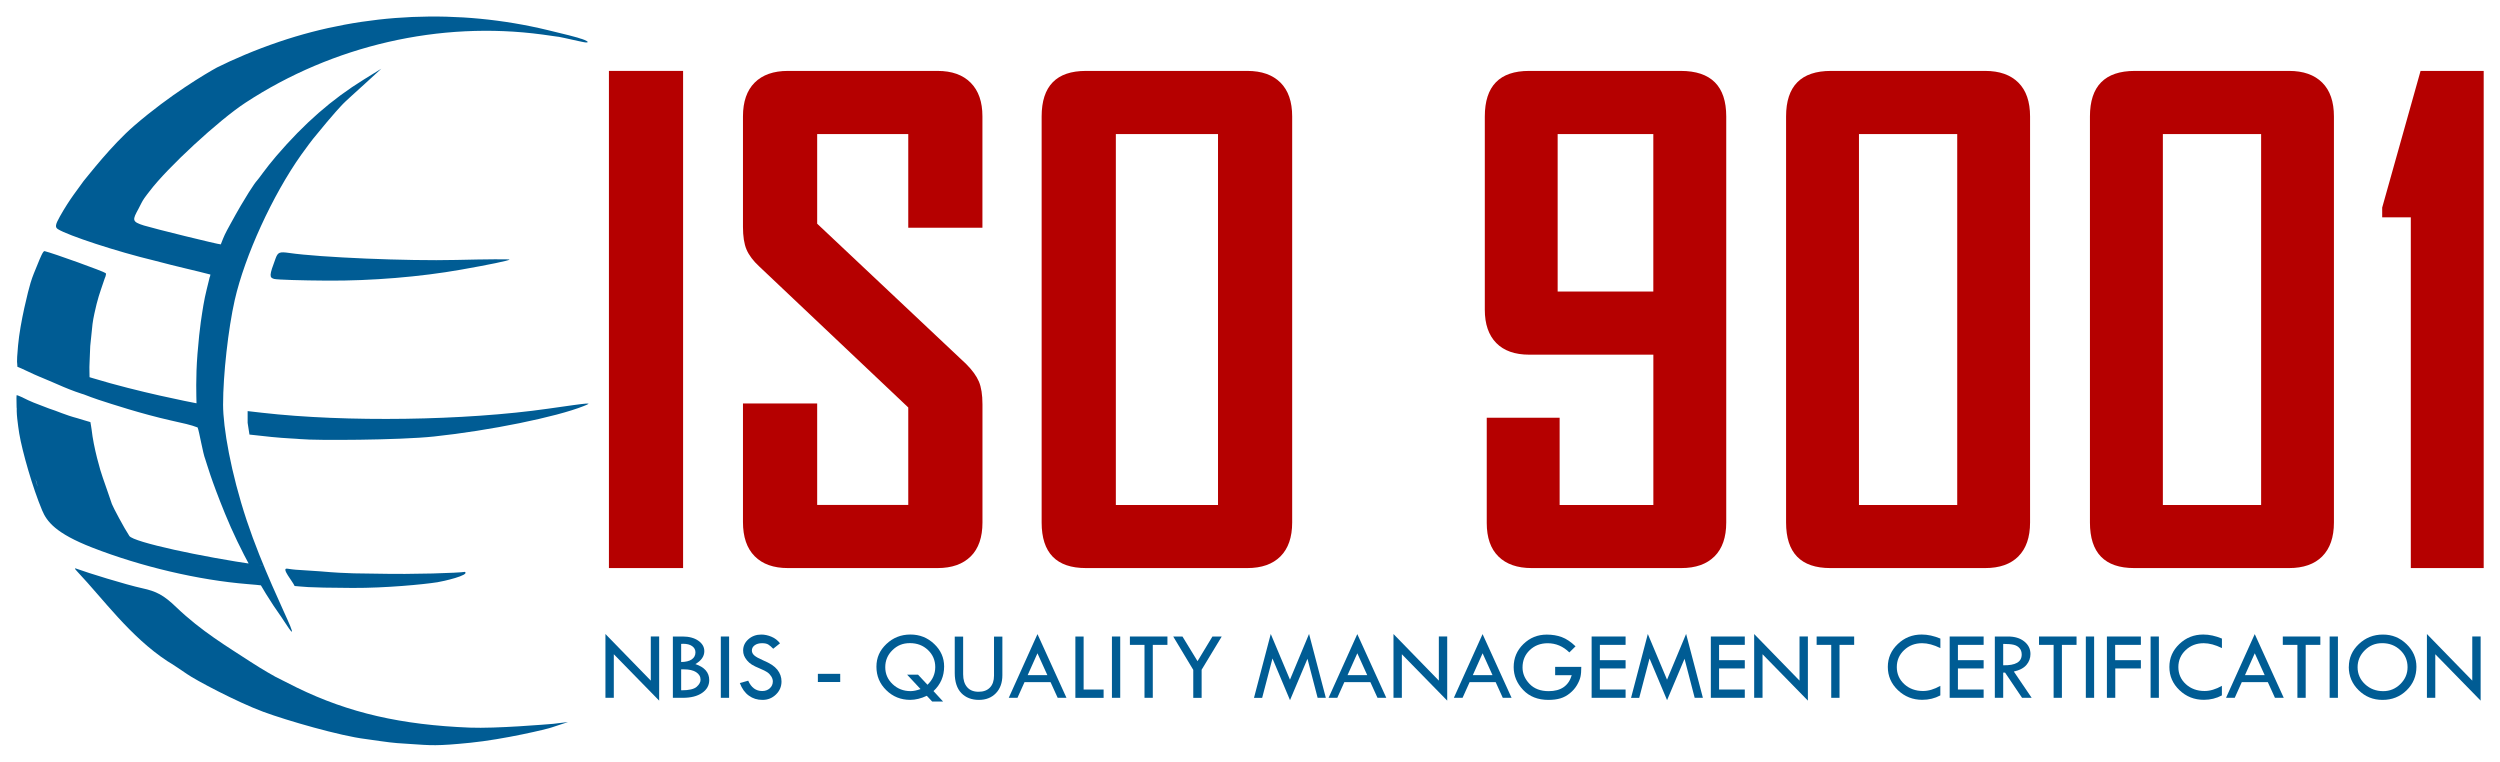 <?xml version="1.0" encoding="UTF-8"?>
<svg id="Layer_1" data-name="Layer 1" xmlns="http://www.w3.org/2000/svg" viewBox="0 0 645.52 196.66">
  <defs>
    <style>
      .cls-1 {
        fill: #005c94;
      }

      .cls-2 {
        fill: #b50000;
      }
    </style>
  </defs>
  <path class="cls-1" d="M144.25,9.5c-1.02-.16,3.35.18,4.07.18.62,0,1.8.29,2.62.64.95.41,1.08.65.38.65-.62,0-5.79-1.26-7.07-1.47ZM70.85,72.04c-1.37-.35-1.34-.92.33-5.37.58-1.54,1.02-1.71,3.46-1.36,7.91,1.16,30.69,2.12,43.13,1.81,7.74-.19,13.96-.23,13.82-.09-.27.27-5.27,1.31-12.52,2.59-10.59,1.88-23.18,2.91-34.5,2.84-6.81-.04-12.98-.24-13.72-.43ZM10.32,97.32c-1.86-.75-5.06-2.37-5.83-2.62,0-1.41-.3-.21.17-5.47.54-6.03,2.67-14.36,3.23-16.2.59-1.93,1.05-2.88,1.74-4.6.81-2.01,1.5-3.68,1.88-3.59,2.12.5,15.38,5.27,15.78,5.69.27.27-.28,1.44-.28,1.44-.48,1.55-1.4,3.84-2.07,6.54-.26,1.06-.88,3.66-1.05,5.15-.05.45-.53,4.89-.59,5.69-.12,1.73-.03,1.92-.18,4.4-.09,1.37.02,2.71.02,4.92,0,.85.39,2.62-.24,3.55-4.95-1.4-8.2-3.13-12.58-4.91ZM4.27,104.12c-.03-1.31-.02-1.61.01-2.07.12-.04.64.16,1.56.58,2.17.98,1.95,17.76,3.81,22.82.66,1.79-5.3-17.64-5.36-20.25l-.02-1.09ZM77.82,113.4c-1.25-.14-4.19-.21-7.69-.57l-5.72-.62-.47-3.03v-3.03l3.75.43c21.61,2.47,52.38,2.03,73.88-1.06,11.31-1.62,11.57-1.64,9.14-.67-7.06,2.83-24.31,6.34-38.66,7.86-9.02.96-30.9,1.04-34.23.68ZM72.48,159.08c-4.88-6.81-10.59-17.15-14.35-26.38-3.77-9.23-4.68-12.85-5.1-14.04-.69-1.74-1.56-7.23-2.01-8.29-1.7-.67-3.71-1.09-6.97-1.82-7.48-1.69-15.14-4.19-18.65-5.34-2.43-.8-5.31-1.99-8.34-3.19.35-1.99,2.97-3,2.97-3.46.79.11,2.93.78,3.98,1.1,11.77,3.58,25.34,6.21,26.73,6.47-.03-1.7-.24-6.59.25-12.76.58-7.27,1.18-10.34,1.53-12.58.39-2.48,1.39-6.18,1.52-6.79.09-.67.16-.21.29-1.11-3.79-1.01-8.35-1.97-14.4-3.59-9.81-2.35-22.4-6.51-24.97-8.13-.79-.5-.69-1.16.52-3.31,2.6-4.63,4.75-7.15,6.09-9.1,1.3-1.53,7.18-9.2,13.1-14.32,9.31-8.04,18.47-13.43,21.34-15.01,4.07-2.03,9.78-4.52,16.08-6.65,22.08-7.5,46.39-8.55,69.3-3.02,2.99.72,8.74,2.09,8.56,2.28-.18.18-4.28-.3-9.94-1.13-26.41-3.55-54.02,2.79-76.63,17.61-6.93,4.54-20.17,16.77-24.78,22.88-.75.99-.75.93-1.35,1.79-.6.85-.89,1.6-1.48,2.69-1.58,2.91-1.79,3.35,1.38,4.34,2.44.76,19.12,4.88,19.86,4.88.93-2.39.99-2.54,2.52-5.32,3.91-7.17,6.39-10.73,6.78-11.09.39-.36,2.35-3.29,5.02-6.39,7.28-8.48,14.34-14.65,22.63-19.78l4.5-2.78-4.12,3.77c-2.27,2.07-5.39,4.87-5.78,5.32-.4.45-2.07,2.05-7.73,9.02-.19.24-1.6,2.06-3.06,4.12-7.41,10.46-14.57,26.11-17.16,37.5-1.68,7.43-3.01,19.33-3.01,27,0,5.86,1.98,17.5,6.1,29.91,3.98,11.95,9.8,23.76,11.24,27.27,1.66,4.06-1.75-1.59-2.43-2.54ZM69.71,151.32c-3.41-.29,2.72.32-2.02-.14-.41-.07-2.1-.23-3.75-.36-12.64-1.02-27.53-4.52-40.12-9.43-9.49-3.7-11.73-6.74-12.94-9.61-2.48-5.9-5.14-15.24-5.91-19.83-.16-.94-.38-2.61-.52-3.86-.14-1.25-.18-2.91-.08-2.59.2.63.32-3.48,1.3-2.94,2.32,1.18,3.43,1.58,6.95,2.91,2.18.68,4.18,1.68,7.41,2.53,1.25.42,1.91.55,3.31.99.1.68.23,1.19.31,1.9.5,4.64,2.28,10.82,2.9,12.48.38,1.02,2.1,6.09,2.34,6.77.28.79,3.21,6.3,4.51,8.25,1.08,1.62,18.86,5.41,32.8,7.42,4.26.61-1.33-.32,1.18.3M112.78,150.36c-3.35.53-13.14,1.49-21.76,1.45-12.71-.06-12.71-.35-14.95-.5-.47-1.15-3.55-4.7-1.92-4.48,2.81.38.2.12,8.48.69,7.77.68,10.55.51,14.77.61,9.32.22,21.17-.2,22.64-.47,1.36.86-5.66,2.46-7.25,2.71ZM102.57,191.88c-2.29-.16-6.39-.84-8.25-1.07-6.44-.79-20.1-4.71-26.37-7.03-6.85-2.55-17.45-8.18-19.65-9.73-.77-.54-4.06-2.76-5.07-3.33-9.6-6.3-16.69-16.18-23.14-22.99-.97-1.04-.97-1.14,0-.77,2.25.85,12.37,4,16.64,4.93,3.66.8,5.51,1.75,8.78,4.89,6.51,6.24,13.23,10.21,19.19,14.11,3.11,2.03,6.29,3.8,6.45,3.88,1,.45,2.18,1.15,5.48,2.76,13.46,6.58,27.06,9.65,44.68,10.35,6.81.27,19.92-.85,21.54-.98.64-.05,1.98-.27,3.78-.46.18-.02-3.71,1.21-4.15,1.38-1.01.4-12.36,3.1-21.06,3.97-8.68.87-10.01.69-15.58.31l-3.28-.22Z"/>
  <g>
    <path class="cls-1" d="M156.33,163.71l11.71,12.03v-11.4h2.16v16.57l-11.71-11.98v11.25h-2.16v-16.47Z"/>
    <path class="cls-1" d="M173.74,164.35h2.51c1.65,0,3,.36,4.04,1.07,1.04.72,1.57,1.62,1.57,2.71,0,1.33-.77,2.45-2.31,3.34,2.39.8,3.58,2.18,3.58,4.14,0,1.37-.62,2.47-1.85,3.31-1.23.84-2.88,1.26-4.94,1.26h-2.6v-15.83ZM175.88,166.26v4.68c1.19-.02,2.11-.24,2.74-.68.63-.44.95-1.04.95-1.82,0-.67-.29-1.21-.86-1.61-.57-.4-1.34-.6-2.3-.6-.21,0-.39,0-.53.03ZM175.88,172.82v5.42h.17c1.86,0,3.14-.3,3.82-.89.68-.6,1.02-1.21,1.02-1.83,0-.82-.38-1.47-1.14-1.96-.76-.49-1.81-.73-3.13-.73h-.73Z"/>
    <path class="cls-1" d="M186.12,164.35h2.14v15.83h-2.14v-15.83Z"/>
    <path class="cls-1" d="M201.4,166.11l-1.75,1.4c-.46-.48-.88-.84-1.26-1.08s-.92-.35-1.63-.35c-.78,0-1.41.18-1.89.53-.48.35-.73.8-.73,1.36,0,.48.21.9.63,1.27.42.37,1.14.77,2.16,1.21,1.02.44,1.81.84,2.38,1.22.57.38,1.03.79,1.4,1.25.36.46.63.94.81,1.44.18.51.27,1.04.27,1.6,0,1.32-.48,2.44-1.44,3.37-.96.93-2.11,1.39-3.47,1.39s-2.5-.36-3.51-1.09c-1.01-.72-1.8-1.81-2.34-3.26l2.16-.61c.79,1.78,1.99,2.67,3.62,2.67.79,0,1.44-.24,1.96-.71s.78-1.07.78-1.78c0-.43-.14-.86-.41-1.29-.27-.43-.61-.79-1.02-1.07-.41-.28-1.05-.6-1.94-.97-.89-.36-1.57-.7-2.05-1-.48-.3-.89-.66-1.24-1.08-.35-.42-.6-.83-.77-1.25s-.24-.86-.24-1.33c0-1.13.46-2.1,1.37-2.9.91-.8,2.02-1.2,3.32-1.2.86,0,1.74.19,2.62.56.89.37,1.62.94,2.21,1.7Z"/>
    <path class="cls-1" d="M211.18,173.99h5.77v2.11h-5.77v-2.11Z"/>
    <path class="cls-1" d="M241.04,178.45l2.48,2.7h-2.82l-1.39-1.49c-1.5.7-2.93,1.05-4.28,1.05-2.43,0-4.49-.83-6.19-2.5-1.7-1.66-2.54-3.68-2.54-6.05s.86-4.24,2.57-5.87c1.72-1.63,3.78-2.45,6.2-2.45s4.42.81,6.14,2.43c1.71,1.62,2.57,3.56,2.57,5.81,0,2.55-.92,4.67-2.74,6.36ZM237.69,177.92l-3.47-3.72h2.82l2.44,2.61c1.34-1.28,2.01-2.8,2.01-4.56s-.63-3.22-1.88-4.41c-1.25-1.19-2.8-1.78-4.66-1.78s-3.27.6-4.51,1.81c-1.24,1.21-1.86,2.67-1.86,4.4s.63,3.18,1.9,4.38c1.27,1.2,2.81,1.8,4.63,1.8.76,0,1.62-.18,2.57-.53Z"/>
    <path class="cls-1" d="M246.53,164.37h2.16v9.73c0,1.44.35,2.56,1.04,3.34.69.79,1.67,1.18,2.94,1.18s2.24-.36,2.94-1.09,1.05-1.75,1.05-3.06v-10.1h2.16v9.96c0,1.94-.55,3.49-1.66,4.65-1.11,1.16-2.58,1.74-4.42,1.74s-3.39-.59-4.52-1.76c-1.13-1.18-1.7-2.91-1.7-5.21v-9.37Z"/>
    <path class="cls-1" d="M267.89,163.74l7.48,16.44h-2.27l-1.84-4.05h-6.72l-1.82,4.05h-2.25l7.41-16.44ZM267.88,168.68l-2.53,5.65h5.09l-2.56-5.65Z"/>
    <path class="cls-1" d="M277.66,164.35h2.14v13.7h5.16v2.14h-7.29v-15.83Z"/>
    <path class="cls-1" d="M287.11,164.35h2.14v15.83h-2.14v-15.83Z"/>
    <path class="cls-1" d="M291.76,164.35h9.68v2.16h-3.78v13.67h-2.14v-13.67h-3.77v-2.16Z"/>
    <path class="cls-1" d="M302.93,164.35h2.39l3.89,6.37,3.85-6.37h2.4l-5.19,8.58v7.26h-2.16v-7.23l-5.17-8.6Z"/>
    <path class="cls-1" d="M338.01,163.69l4.33,16.49h-2.12l-2.62-10.08-4.51,10.69-4.53-10.77-2.66,10.17h-2.11l4.33-16.49,4.96,11.8,4.92-11.8Z"/>
    <path class="cls-1" d="M350.47,163.74l7.48,16.44h-2.27l-1.84-4.05h-6.72l-1.82,4.05h-2.25l7.41-16.44ZM350.47,168.68l-2.53,5.65h5.09l-2.56-5.65Z"/>
    <path class="cls-1" d="M359.81,163.71l11.71,12.03v-11.4h2.16v16.57l-11.71-11.98v11.25h-2.16v-16.47Z"/>
    <path class="cls-1" d="M382.82,163.74l7.48,16.44h-2.27l-1.84-4.05h-6.72l-1.82,4.05h-2.25l7.41-16.44ZM382.82,168.68l-2.53,5.65h5.09l-2.56-5.65Z"/>
    <path class="cls-1" d="M406.82,166.88l-1.6,1.58c-1.62-1.58-3.48-2.37-5.6-2.37-1.86,0-3.4.6-4.64,1.79-1.24,1.19-1.85,2.68-1.85,4.47,0,1.56.6,2.97,1.8,4.23s2.85,1.88,4.95,1.88c3.16,0,5.14-1.37,5.95-4.11h-4.28v-2.16h6.75c0,1.08-.07,1.95-.22,2.59-.15.65-.45,1.36-.9,2.13-.46.78-1.06,1.47-1.82,2.09-.76.62-1.57,1.06-2.44,1.32s-1.9.4-3.1.4c-2.73,0-4.92-.86-6.54-2.58-1.63-1.72-2.44-3.68-2.44-5.89,0-2.33.83-4.31,2.5-5.94,1.67-1.63,3.68-2.45,6.05-2.45,1.41,0,2.7.21,3.86.64s2.36,1.22,3.57,2.39Z"/>
    <path class="cls-1" d="M410.97,164.35h8.77v2.16h-6.64v3.95h6.64v2.14h-6.64v5.44h6.64v2.14h-8.77v-15.83Z"/>
    <path class="cls-1" d="M435.37,163.69l4.33,16.49h-2.12l-2.62-10.08-4.51,10.69-4.53-10.77-2.66,10.17h-2.11l4.33-16.49,4.96,11.8,4.92-11.8Z"/>
    <path class="cls-1" d="M441.75,164.35h8.77v2.16h-6.64v3.95h6.64v2.14h-6.64v5.44h6.64v2.14h-8.77v-15.83Z"/>
    <path class="cls-1" d="M452.94,163.71l11.71,12.03v-11.4h2.16v16.57l-11.71-11.98v11.25h-2.16v-16.47Z"/>
    <path class="cls-1" d="M469.08,164.35h9.68v2.16h-3.78v13.67h-2.14v-13.67h-3.77v-2.16Z"/>
    <path class="cls-1" d="M501.02,164.89v2.45c-1.71-.84-3.28-1.26-4.71-1.26-1.84,0-3.39.59-4.65,1.78-1.26,1.19-1.89,2.65-1.89,4.38s.64,3.23,1.93,4.41c1.29,1.18,2.9,1.77,4.84,1.77,1.41,0,2.9-.44,4.47-1.33v2.47c-1.43.76-2.99,1.14-4.66,1.14-2.45,0-4.55-.83-6.29-2.49s-2.61-3.66-2.61-6,.86-4.27,2.57-5.91c1.71-1.64,3.77-2.46,6.18-2.46,1.55,0,3.15.35,4.81,1.04Z"/>
    <path class="cls-1" d="M503.42,164.35h8.77v2.16h-6.64v3.95h6.64v2.14h-6.64v5.44h6.64v2.14h-8.77v-15.83Z"/>
    <path class="cls-1" d="M515.07,164.35h3.43c1.71,0,3.1.42,4.17,1.27,1.07.85,1.61,1.94,1.61,3.26,0,1.06-.35,2-1.04,2.81s-1.78,1.38-3.25,1.71l4.6,6.78h-2.48l-4.39-6.51h-.48v6.51h-2.16v-15.83ZM517.24,166.26v5.52c3.19.07,4.78-.86,4.78-2.77,0-.67-.19-1.22-.56-1.65-.37-.43-.87-.72-1.49-.87-.62-.15-1.53-.23-2.73-.23Z"/>
    <path class="cls-1" d="M526.5,164.35h9.68v2.16h-3.78v13.67h-2.14v-13.67h-3.77v-2.16Z"/>
    <path class="cls-1" d="M538.58,164.35h2.14v15.83h-2.14v-15.83Z"/>
    <path class="cls-1" d="M544.02,164.35h8.77v2.16h-6.64v3.95h6.64v2.14h-6.61v7.58h-2.16v-15.83Z"/>
    <path class="cls-1" d="M555.3,164.35h2.14v15.83h-2.14v-15.83Z"/>
    <path class="cls-1" d="M573.72,164.89v2.45c-1.71-.84-3.28-1.26-4.71-1.26-1.84,0-3.39.59-4.65,1.78-1.26,1.19-1.89,2.65-1.89,4.38s.64,3.23,1.93,4.41c1.29,1.18,2.9,1.77,4.84,1.77,1.41,0,2.9-.44,4.47-1.33v2.47c-1.43.76-2.99,1.14-4.66,1.14-2.45,0-4.55-.83-6.29-2.49s-2.61-3.66-2.61-6,.86-4.27,2.57-5.91c1.71-1.64,3.77-2.46,6.18-2.46,1.55,0,3.15.35,4.81,1.04Z"/>
    <path class="cls-1" d="M582.2,163.74l7.48,16.44h-2.27l-1.84-4.05h-6.72l-1.82,4.05h-2.25l7.41-16.44ZM582.2,168.68l-2.53,5.65h5.09l-2.56-5.65Z"/>
    <path class="cls-1" d="M589.45,164.35h9.68v2.16h-3.78v13.67h-2.14v-13.67h-3.77v-2.16Z"/>
    <path class="cls-1" d="M601.53,164.35h2.14v15.83h-2.14v-15.83Z"/>
    <path class="cls-1" d="M606.49,172.17c0-2.29.86-4.24,2.58-5.87s3.79-2.45,6.21-2.45,4.4.82,6.1,2.46,2.56,3.6,2.56,5.86c0,2.39-.84,4.42-2.53,6.07-1.69,1.65-3.76,2.48-6.21,2.48s-4.48-.83-6.18-2.5c-1.7-1.66-2.55-3.68-2.55-6.05ZM621.65,172.27c0-1.75-.63-3.22-1.89-4.41s-2.81-1.79-4.65-1.79-3.25.61-4.49,1.83-1.87,2.68-1.87,4.38.64,3.19,1.92,4.39c1.28,1.2,2.85,1.79,4.7,1.79,1.71,0,3.18-.61,4.42-1.83,1.24-1.22,1.86-2.67,1.86-4.35Z"/>
    <path class="cls-1" d="M626.65,163.71l11.71,12.03v-11.4h2.16v16.57l-11.71-11.98v11.25h-2.16v-16.47Z"/>
  </g>
  <g>
    <path class="cls-2" d="M157.23,146.68V18.31h19.15v128.37h-19.15Z"/>
    <path class="cls-2" d="M250.65,143.66c-2.02,2.01-4.87,3.02-8.57,3.02h-38.65c-3.7,0-6.55-1.02-8.57-3.06-2.02-2.04-3.02-4.98-3.02-8.83v-30.62h19.16v26.21h23.52v-25.17l-38.48-36.41c-1.57-1.45-2.66-2.91-3.28-4.36-.62-1.45-.92-3.41-.92-5.87v-28.52c0-3.8,1.01-6.71,3.02-8.72,2.02-2.01,4.87-3.02,8.57-3.02h38.65c3.7,0,6.55,1.02,8.57,3.06,2.02,2.04,3.02,4.93,3.02,8.66v28.78h-19.15v-24.2h-23.52v23.15l38.48,36.24c1.57,1.57,2.66,3.08,3.28,4.53.61,1.45.92,3.41.92,5.87v30.54c0,3.8-1.01,6.71-3.02,8.72Z"/>
    <path class="cls-2" d="M330.63,143.66c-2.02,2.02-4.87,3.02-8.57,3.02h-41.67c-7.62,0-11.43-3.92-11.43-11.76V30.07c0-7.84,3.81-11.76,11.43-11.76h41.67c3.7,0,6.55,1.01,8.57,3.02,2.02,2.02,3.02,4.93,3.02,8.74v104.85c0,3.81-1.01,6.72-3.02,8.74ZM314.5,34.61h-26.38v95.78h26.38V34.61Z"/>
    <path class="cls-2" d="M442.7,143.66c-2.02,2.02-4.87,3.02-8.57,3.02h-38.65c-3.7,0-6.55-1-8.57-2.99s-3.02-4.88-3.02-8.65v-27.17h18.82v22.52h24.2v-38.81h-32.05c-3.71,0-6.55-1.01-8.52-3.02-1.97-2.02-2.95-4.87-2.95-8.57V30.07c0-7.84,3.81-11.76,11.43-11.76h39.15c7.84,0,11.76,3.92,11.76,11.76v104.85c0,3.81-1.01,6.72-3.02,8.74ZM426.9,34.61h-24.7v40.66h24.7v-40.66Z"/>
    <path class="cls-2" d="M521.17,143.66c-2.02,2.02-4.87,3.02-8.57,3.02h-39.99c-7.62,0-11.43-3.92-11.43-11.76V30.07c0-7.84,3.86-11.76,11.59-11.76h39.82c3.7,0,6.55,1.01,8.57,3.02s3.02,4.93,3.02,8.74v104.85c0,3.81-1.01,6.72-3.02,8.74ZM505.37,34.61h-25.37v95.78h25.37V34.61Z"/>
    <path class="cls-2" d="M599.63,143.66c-2.02,2.02-4.87,3.02-8.57,3.02h-39.99c-7.62,0-11.43-3.92-11.43-11.76V30.07c0-7.84,3.86-11.76,11.59-11.76h39.82c3.7,0,6.55,1.01,8.57,3.02s3.02,4.93,3.02,8.74v104.85c0,3.81-1.01,6.72-3.02,8.74ZM583.84,34.61h-25.37v95.78h25.37V34.61Z"/>
    <path class="cls-2" d="M622.49,146.68V56.12h-7.39v-2.52l9.91-35.29h16.3v128.37h-18.82Z"/>
  </g>
</svg>